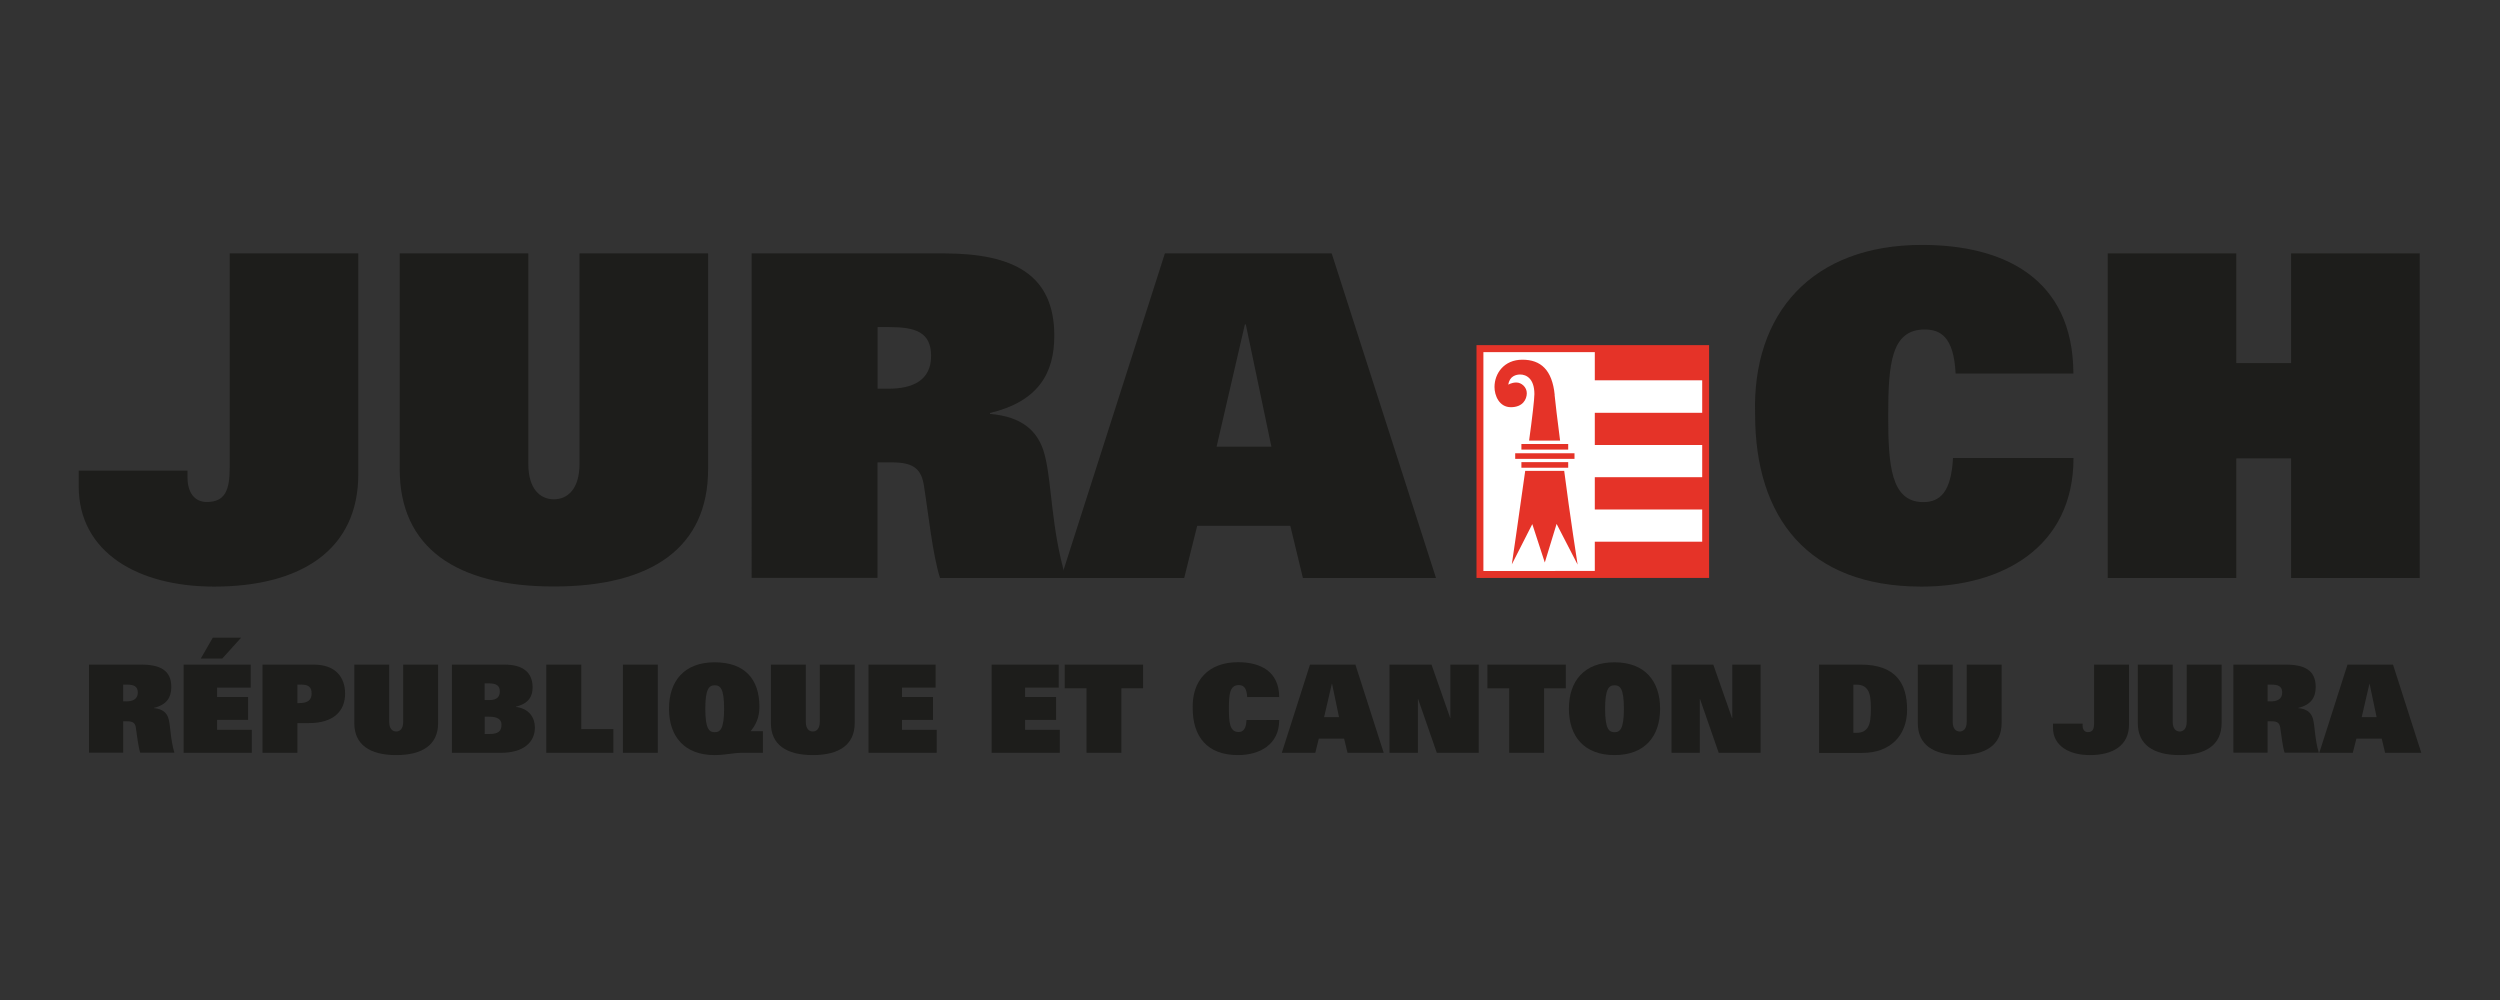<?xml version="1.0" encoding="UTF-8"?>
<svg xmlns="http://www.w3.org/2000/svg" id="Calque_1" data-name="Calque 1" viewBox="0 0 250 100">
  <rect x="0" y="0" width="250" height="100" fill="#333333" stroke="none"/>
  <defs>
    <style> .cls-1 { fill: #1d1d1b; } .cls-2 { fill: #e53328; } .cls-3 { fill: #fff; } </style>
  </defs>
  <g id="JURA">
    <path class="cls-1" d="M22.97,25.34h12.86v22.08c0,7.55-5.71,11.24-14.43,11.24-7.6,0-13.53-3.42-13.53-10.03v-1.57h10.88v.67c0,1.48.67,2.47,1.93,2.47,1.84,0,2.29-1.21,2.29-3.42v-21.45Z"></path>
    <path class="cls-1" d="M70.81,46.92c0,7.82-5.62,11.73-15.42,11.73s-15.42-3.91-15.42-11.73v-21.58h12.86v21.04c0,2.56,1.22,3.55,2.56,3.55s2.56-.99,2.56-3.55v-21.04h12.86v21.58h0Z"></path>
    <path class="cls-1" d="M75.17,25.34h19.2c6.97,0,11.06,2.11,11.06,8.23,0,3.73-1.57,6.56-6.43,7.73v.09c3.15.27,4.86,1.66,5.48,4.14.72,2.79.63,7.37,2.11,12.27h-12.59c-.76-2.43-1.17-6.52-1.62-9.31-.27-1.62-1.08-2.25-3.15-2.25h-1.48v11.55h-12.59V25.34h0ZM88.84,38.87c2.47,0,4.27-.85,4.27-3.28s-1.66-2.88-4.18-2.88h-1.17v6.16h1.08Z"></path>
    <path class="cls-1" d="M116.49,25.34h16.68l10.43,32.46h-13.31l-1.26-5.22h-9.31l-1.3,5.22h-12.32l10.39-32.46ZM127.14,44.67l-2.56-12.23h-.09l-2.83,12.23h5.48Z"></path>
    <path class="cls-1" d="M207.35,45.8c0,8.95-7.15,12.86-15.2,12.86-11.37,0-16.64-6.92-16.64-17.22-.31-10.12,5.71-16.95,16.68-16.95,8.18,0,15.11,3.33,15.15,12.86h-11.78c-.18-3.69-1.53-4.4-3.1-4.4-3.33,0-3.64,3.42-3.64,8.63,0,4.94.27,8.63,3.51,8.63,1.66,0,2.79-.99,2.97-4.41h12.05Z"></path>
    <path class="cls-1" d="M229.11,45.84h-5.48v11.96h-12.86V25.34h12.86v10.97h5.48v-10.97h12.86v32.46h-12.86v-11.96Z"></path>
    <polygon class="cls-3" points="170.57 57.7 148 57.71 148 35.14 170.57 35.13 170.57 57.7"></polygon>
    <path class="cls-2" d="M170.57,34.51h-22.92v23.28h23.26s0-23.28,0-23.28c0,0-.35,0-.35,0ZM170.22,35.2c0,.66,0,21.23,0,21.89-.66,0-21.22.01-21.88.01v-21.89c.66,0,21.22,0,21.88,0Z"></path>
    <rect class="cls-2" x="159.48" y="41.28" width="11.1" height="3.22"></rect>
    <rect class="cls-2" x="159.48" y="47.72" width="11.1" height="3.23"></rect>
    <rect class="cls-2" x="159.48" y="54.17" width="11.1" height="3.22"></rect>
    <rect class="cls-2" x="159.48" y="34.81" width="11.1" height="3.22"></rect>
    <path class="cls-2" d="M155.47,39.49c-.25-2.5-1.39-3.52-3.23-3.52-1.84,0-2.79,1.38-2.79,2.73,0,.84.46,2.02,1.64,2.02,1.18,0,1.59-.78,1.59-1.4s-.55-1.07-1.04-1.07-.81.22-.81.22c.12-.86.78-1.02,1.19-1.02.61,0,1.42.41,1.42,1.96,0,.49-.21,2.34-.53,4.65h3.1c-.27-2.09-.48-3.84-.55-4.57Z"></path>
    <path class="cls-2" d="M151.18,56.44l2.05-4.03,1.25,3.84,1.18-3.86,2.1,4.07s-.77-4.92-1.34-9.37h-3.9c-.63,4.53-1.34,9.36-1.34,9.36Z"></path>
    <path class="cls-2" d="M157.45,45.32v.57h-5.93v-.56s5.93,0,5.93,0Z"></path>
    <path class="cls-2" d="M156.82,46.21v.56h-4.68s0-.56,0-.56h4.68Z"></path>
    <path class="cls-2" d="M156.82,44.41v.55h-4.68s0-.56,0-.56h4.68Z"></path>
    <path class="cls-1" d="M8.9,66.46h5.22c1.89,0,3.01.57,3.01,2.23,0,1.02-.43,1.79-1.75,2.1v.02c.85.07,1.32.45,1.49,1.12.19.76.17,2,.57,3.34h-3.42c-.21-.66-.32-1.77-.44-2.53-.07-.44-.29-.61-.86-.61h-.4v3.14h-3.42v-8.82ZM12.62,70.14c.67,0,1.16-.23,1.16-.89s-.45-.79-1.14-.79h-.32v1.67s.29,0,.29,0Z"></path>
    <path class="cls-1" d="M18.36,66.46h6.71v2.3h-3.36v.94h3.1v2.29h-3.1v.99h3.47v2.3h-6.82v-8.82ZM21.28,63.77h2.83l-1.88,2.08h-2.15l1.2-2.08Z"></path>
    <path class="cls-1" d="M26.25,66.46h5.13c2.13,0,3.13,1.23,3.13,2.89,0,1.76-1.15,2.96-3.62,2.96h-1.15v2.97h-3.49v-8.82h0ZM29.91,70.31c.9,0,1.25-.33,1.25-.96s-.29-.89-1.05-.89h-.37v1.85h.17Z"></path>
    <path class="cls-1" d="M43.81,72.32c0,2.13-1.53,3.19-4.19,3.19s-4.19-1.06-4.19-3.19v-5.86h3.49v5.72c0,.7.33.97.7.97s.7-.27.7-.97v-5.72h3.49v5.86h0Z"></path>
    <path class="cls-1" d="M45.19,66.46h5.24c1.91,0,2.83.81,2.83,2.28,0,.85-.35,1.61-1.66,1.92v.03c1.36.18,1.89,1.12,1.89,2.06,0,1.51-1.19,2.53-3.38,2.53h-4.92v-8.82h0ZM48.46,68.34v1.67h.46c.81,0,1.06-.36,1.06-.88,0-.59-.38-.79-1.07-.79h-.45ZM48.46,73.4h.49c.86,0,1.2-.28,1.2-.93,0-.54-.42-.8-1.23-.8h-.45v1.72h0Z"></path>
    <path class="cls-1" d="M54.64,66.46h3.49v6.45h3.21v2.37h-6.71v-8.82h0Z"></path>
    <path class="cls-1" d="M62.29,66.46h3.49v8.82h-3.49v-8.82Z"></path>
    <path class="cls-1" d="M76.3,75.28h-2.2c-.29,0-.7.05-1.15.11-.47.06-.98.12-1.49.12-3.04,0-4.56-1.89-4.56-4.64s1.51-4.64,4.56-4.64,4.48,1.72,4.48,4.43c0,1.1-.34,1.8-.88,2.46h1.23v2.16h0ZM71.47,73.22c.54,0,.94-.3.94-2.34s-.38-2.35-.94-2.35-.94.35-.94,2.35c0,2.04.4,2.34.94,2.34Z"></path>
    <path class="cls-1" d="M85.47,72.32c0,2.13-1.53,3.19-4.19,3.19s-4.19-1.06-4.19-3.19v-5.86h3.49v5.72c0,.7.33.97.7.97s.7-.27.7-.97v-5.72h3.49v5.86Z"></path>
    <path class="cls-1" d="M86.85,66.46h6.71v2.3h-3.36v.94h3.1v2.29h-3.1v.99h3.47v2.3h-6.82v-8.82Z"></path>
    <path class="cls-1" d="M99.16,66.46h6.71v2.3h-3.36v.94h3.1v2.29h-3.1v.99h3.47v2.3h-6.82v-8.82Z"></path>
    <path class="cls-1" d="M108.64,68.83h-2.17v-2.37h7.84v2.37h-2.17v6.45h-3.49v-6.45Z"></path>
    <path class="cls-1" d="M127.92,72.02c0,2.43-1.94,3.49-4.13,3.49-3.09,0-4.52-1.88-4.52-4.68-.08-2.75,1.55-4.61,4.53-4.61,2.22,0,4.11.9,4.12,3.49h-3.2c-.05-1-.42-1.2-.84-1.2-.91,0-.99.93-.99,2.35,0,1.34.07,2.34.96,2.34.45,0,.76-.27.8-1.2h3.27Z"></path>
    <path class="cls-1" d="M131.01,66.46h4.53l2.83,8.82h-3.62l-.34-1.42h-2.53l-.35,1.42h-3.35l2.82-8.82ZM133.9,71.71l-.69-3.32h-.03l-.77,3.32h1.49Z"></path>
    <path class="cls-1" d="M138.96,66.46h4.19l1.87,5.34h.02v-5.34h2.83v8.82h-4.19l-1.87-5.38h-.02v5.38h-2.84v-8.82h0Z"></path>
    <path class="cls-1" d="M150.91,68.83h-2.17v-2.37h7.84v2.37h-2.17v6.45h-3.49s0-6.45,0-6.45Z"></path>
    <path class="cls-1" d="M161.45,66.23c3.04,0,4.56,1.89,4.56,4.64s-1.51,4.64-4.56,4.64-4.56-1.89-4.56-4.64c0-2.75,1.51-4.64,4.56-4.64ZM161.45,73.22c.54,0,.94-.3.94-2.34s-.38-2.35-.94-2.35-.94.35-.94,2.35c0,2.04.4,2.34.94,2.34Z"></path>
    <path class="cls-1" d="M167.14,66.46h4.19l1.87,5.34h.03v-5.34h2.83v8.82h-4.19l-1.87-5.38h-.02v5.38h-2.83v-8.82h0Z"></path>
    <path class="cls-1" d="M181.92,66.46h4.14c3.53,0,4.65,1.89,4.65,4.51s-1.73,4.32-4.45,4.32h-4.35v-8.82ZM185.34,73.28h.34c.56,0,.89-.21,1.11-.56.23-.37.3-.99.3-1.84s-.07-1.48-.3-1.85c-.22-.35-.55-.56-1.11-.56h-.34v4.81Z"></path>
    <path class="cls-1" d="M200.16,72.32c0,2.13-1.53,3.19-4.19,3.19s-4.19-1.06-4.19-3.19v-5.86h3.49v5.72c0,.7.33.97.7.97s.7-.27.7-.97v-5.72h3.49v5.86Z"></path>
    <path class="cls-1" d="M209.41,66.46h3.49v6c0,2.05-1.55,3.05-3.92,3.05-2.06,0-3.68-.93-3.68-2.72v-.43h2.96v.18c0,.4.18.67.53.67.5,0,.62-.33.62-.93v-5.83h0Z"></path>
    <path class="cls-1" d="M222.16,72.32c0,2.13-1.53,3.19-4.19,3.19s-4.19-1.06-4.19-3.19v-5.86h3.49v5.72c0,.7.33.97.7.97s.7-.27.7-.97v-5.72h3.49v5.86Z"></path>
    <path class="cls-1" d="M223.34,66.46h5.22c1.9,0,3.01.57,3.01,2.23,0,1.02-.43,1.79-1.75,2.1v.02c.85.07,1.32.45,1.49,1.12.19.76.17,2,.57,3.34h-3.42c-.21-.66-.32-1.77-.44-2.53-.07-.44-.29-.61-.86-.61h-.4v3.14h-3.42v-8.82h0ZM227.06,70.14c.67,0,1.16-.23,1.16-.89s-.45-.79-1.14-.79h-.32v1.67s.29,0,.29,0Z"></path>
    <path class="cls-1" d="M234.77,66.46h4.53l2.83,8.82h-3.62l-.34-1.42h-2.53l-.36,1.42h-3.35l2.82-8.82ZM237.66,71.71l-.7-3.32h-.02l-.77,3.32h1.49Z"></path>
  </g>
</svg>
